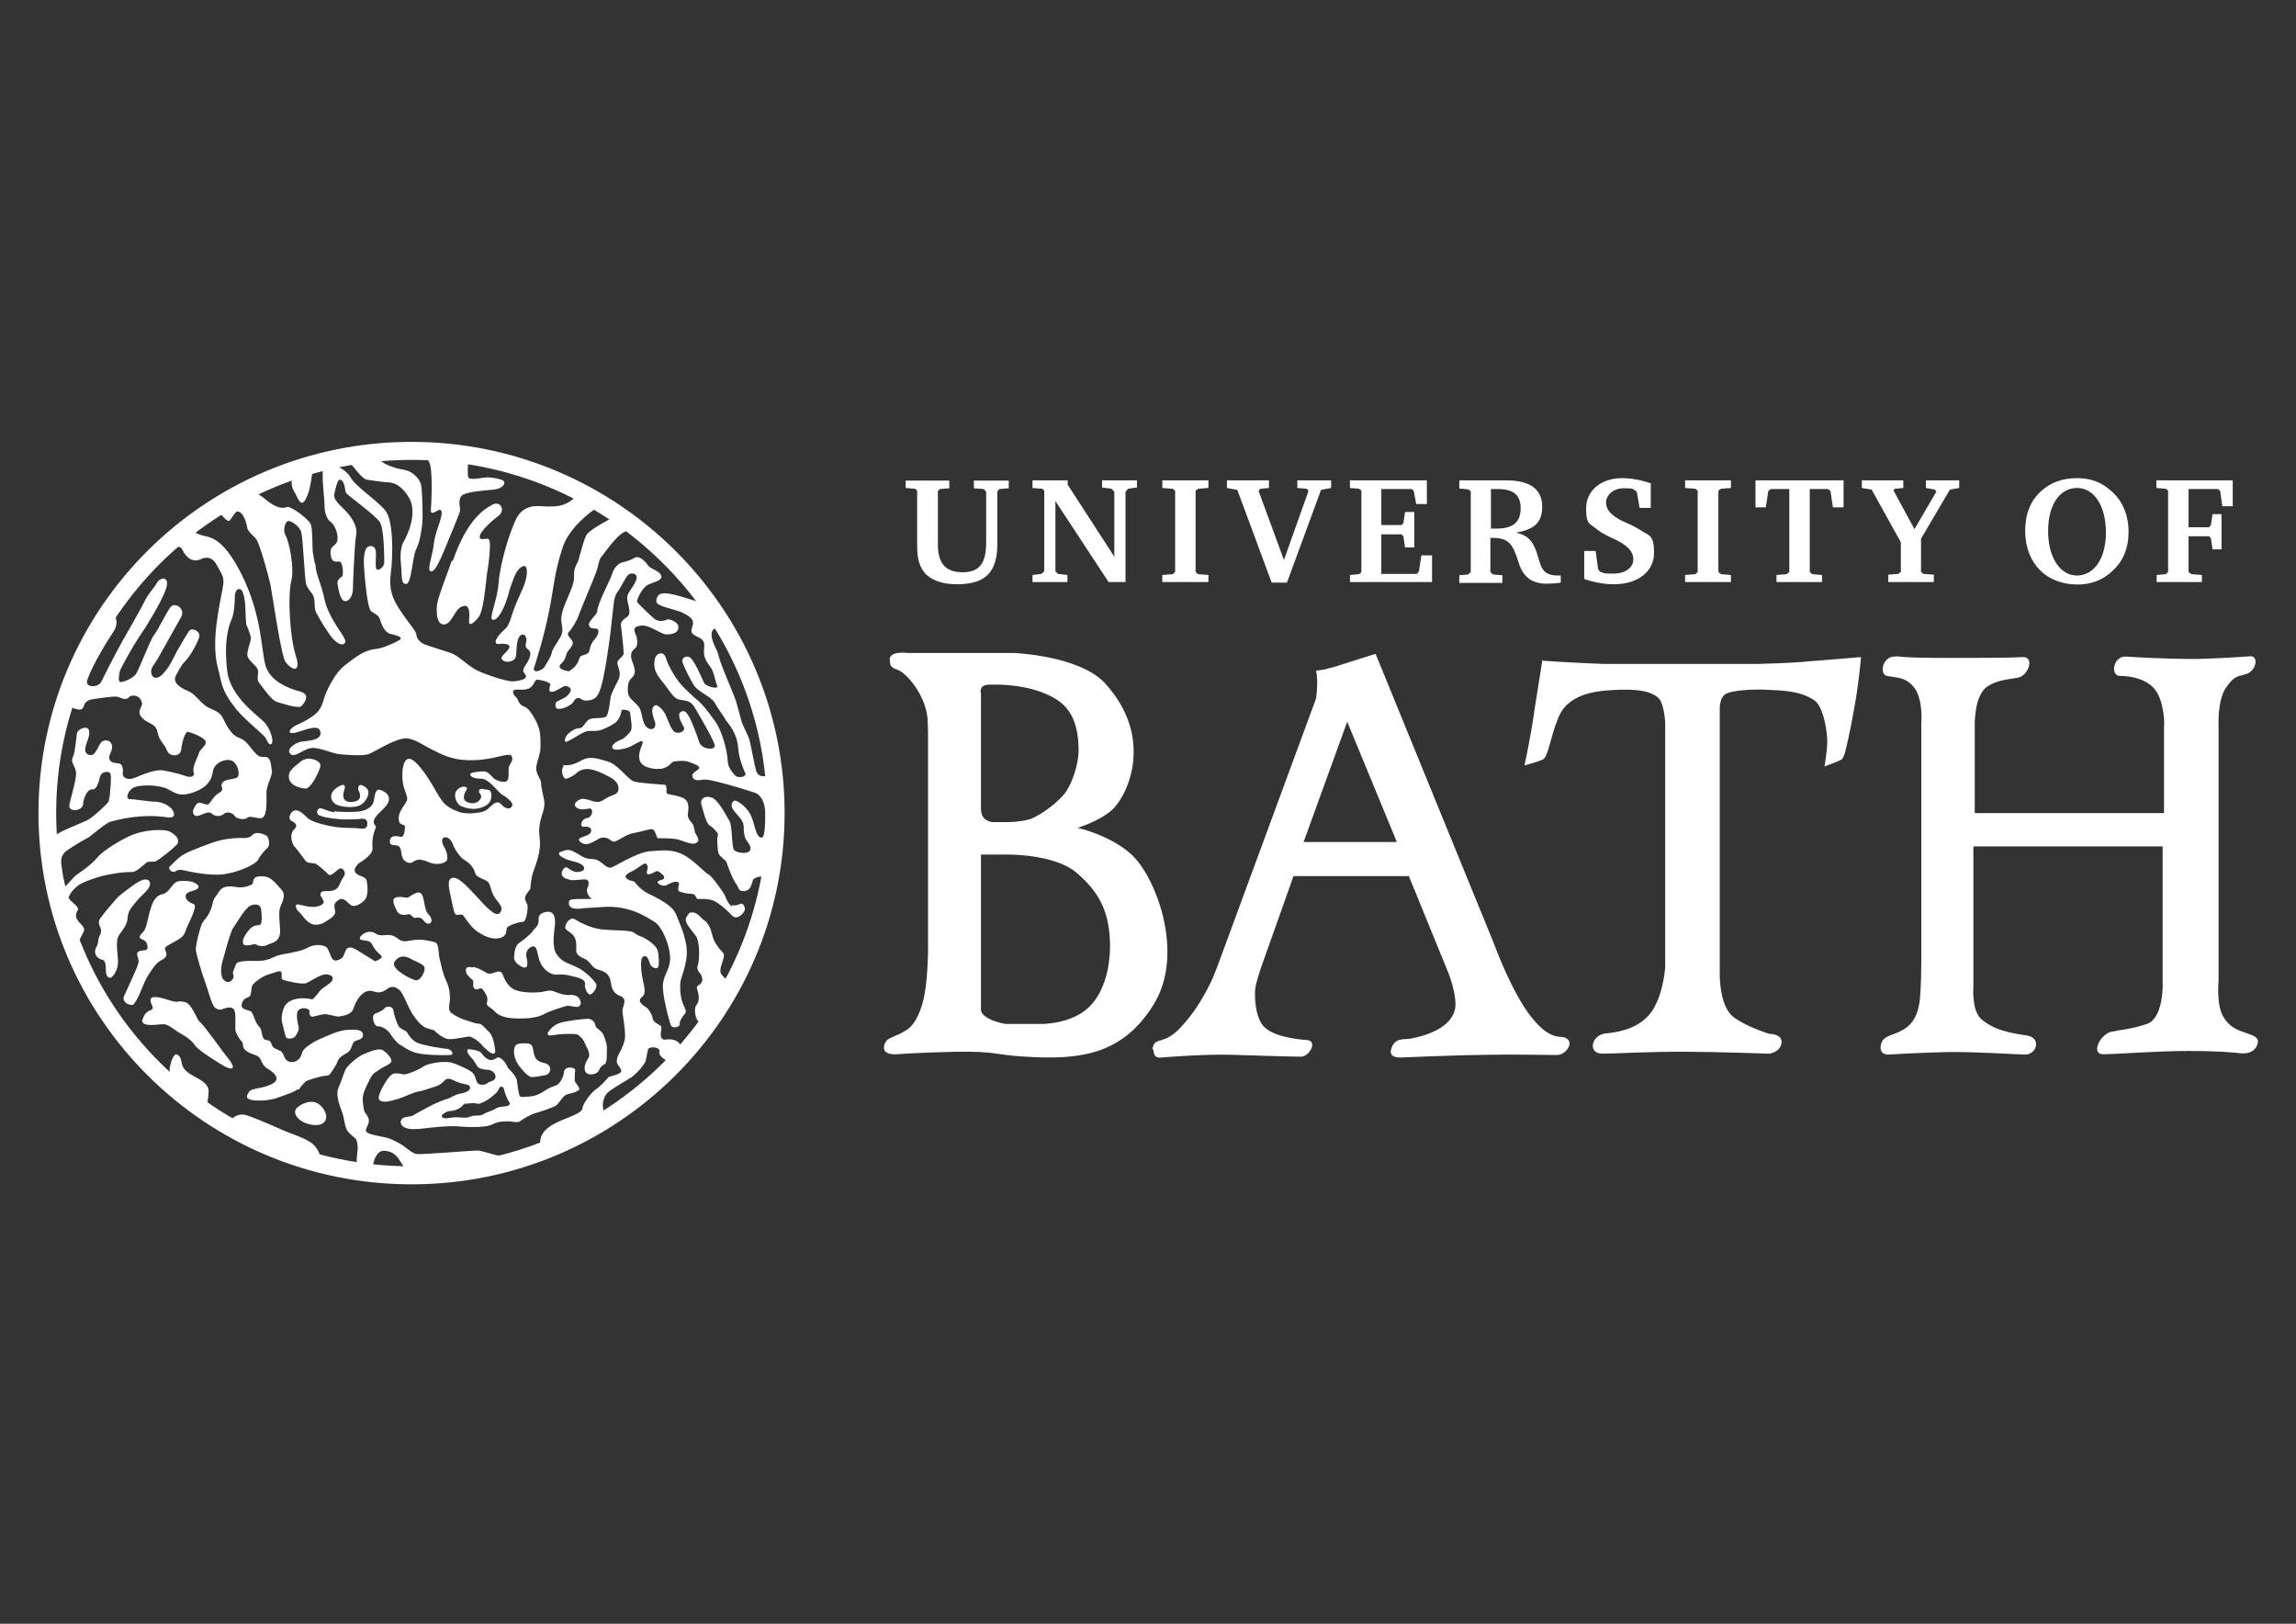 <?xml version="1.0" encoding="UTF-8"?> <svg xmlns="http://www.w3.org/2000/svg" id="Layer_1" version="1.1" viewBox="0 0 841.9 595.3"><rect x="0" y="0" width="841.9" height="595.3" fill="#333333" stroke="none"/><defs><style> .st0 { fill-rule: evenodd; } .st0, .st1 { fill: #fff; } </style></defs><g><path class="st1" d="M359.7,313.2v57.1c0,1.5,2.2,2.9,3.6,3.5,2.9,1.3,5.5,1.6,5.5,1.6h12.2s8.7.4,15.7-4.1c8.3-5.4,10.6-17.1,10.3-26.1-.4-12.2-4.9-18.9-12.1-25.1-8.1-7.1-25.6-6.8-25.6-6.8h-9.9.1ZM359.7,254v42.1c-.1,0,0,2.2.7,3.3,1,1.6,3.3,2,3.3,2h6.4s4.1-.1,7.3-1c2.3-.6,8.6-4.4,12.6-9,2.9-3.3,5.5-11,5.5-16.3,0-12.2-4.5-17.1-10.5-20-8.1-4.1-18.6-4.1-18.6-4.1h-3.8s-1.9,0-2.6,1c-.6.9-.4,2-.4,2M326.2,241.9c0-3.5,6.7-2.5,6.7-2.5h38.9s23.8.9,33.3,11c18.3,19.9,8.6,41.2,2.6,46.6-4.8,4.2-12.6,6.5-12.6,6.5,0,0,11.6,2.5,19.6,9.6,9,8,20,36.4,8.3,55.2-10.7,17.3-25.1,20-43,19.3-16.1-.6-13.1-2.3-29.8-2-13.8.3-21.1.9-21.1.9,0,0-5.7.6-4.9-3,.6-3.5,3.8-2.9,8.4-6,3.3-2.2,5.5-7.8,6.4-12.9,1.2-6.5,1.3-15.8,1.3-15.8v-80.7s-.1-1.5-.1-2.9c0-10-8.1-18.7-11-19.6-2.8-1-2.8-1.6-2.9-3.6"></path><path class="st1" d="M478.2,308.7h34l-18.2-44.1-16,44.1h.1ZM422.6,384.4c.9-4.6,3.9-.9,10.2-7.6,4.6-4.9,7.8-9.9,10.9-16.1,1.6-3.2,3.8-9.4,3.8-9.4l35.1-95.3s.4-3.3.4-5.7-.4-4.4-.4-4.4c0,0,1.7-.3,2.8-.4,1-.3,3.5-.9,3.5-.9l15.5-4.9,43.3,106s6.8,18.9,14.4,27.9c2.9,3.5,6.2,6.4,10,6.5,6.2.3,2.8,6.7-1.3,6.7s-15-.3-25.1-.1c-11.3.1-32.1,1-32.1,1,0,0-4.5.3-3.5-3,1.2-4.4,4.6-3.5,7.1-3.9,6.4-1.2,14.8-4.2,16.3-10.7,1-4.5-2.2-12.9-2.2-12.9l-14.7-36h-42.3l-12.1,34.1s-1.6,4.8-1.9,7c-.3,2.2-.3,10,2.9,13.8s11.8,4.9,16,5.2c4.1.3,1,6.1-2.2,6.1s-16.3-.4-25.7-.7c-9.6-.3-25.4,1-25.4,1,0,0-2.9.7-2.9-2.5"></path></g><g><path class="st1" d="M565.3,242.2s4.1.3,9.4.6c5.1.3,13.2.6,13.2.6h57.4c0-.1,9.4-.1,18.7-1,7.3-.6,18.4-1.5,18.4-1.5,0,0-.6,8-2.3,17.7-1.7,9.9-3.2,15.8-3.2,15.8,0,0-.7,3.5-1.7,4.1s-6.2,2.5-6.2,2.5c0,0,1.2-6.7,1-10.2-.3-4.6-1.7-12.1-4.8-14.1-5.4-3.6-11.9-3.5-17-3.8s-13.5.1-15.7,1.7-1.9,6-1.9,6v96.3s-.3,12.1,5.2,16.1c4.9,3.6,12.9,6,12.9,6,0,0,5.7,0,4.4,4.1-.9,2.8-4.4,3.2-4.4,3.2,0,0-20.2-.7-30.1-.7-14.5-.1-26.4.7-30.9.7-5.7.1-4.2-6.8.9-7.4,2.8-.3,10.6-.9,15.8-6.5,5.4-5.8,6.2-17.7,6.2-17.7v-89.7s-.3-6.7-2.3-8.9c-3.5-3.8-12.6-3.5-19.9-2.9-9.3.9-14.8,4.2-17.1,10.2-2.6,6.1-3.6,14.1-5.5,15-2,1-6.8,2.2-6.8,2.2,0,0,2.2-9.7,3.8-21.2,1.2-7.7,2.8-17.6,2.8-17.6"></path><path class="st1" d="M695.1,240.7c-4.9-.3-6.1,6.5-3.2,7.1,3.5.7,6.5.3,9.7,3.9,3.8,4.4,2.9,13.9,2.9,13.9v87s0,9.7-.6,14.5c-1,7.1-4.1,9.7-7.8,11.3-3.3,1.5-6.1,1.6-6.5,5.2-.4,3.5,3.3,3,3.3,3,0,0,9.1-.6,21.3-.9,12.1-.1,24.5.9,28.5.9s6.1-6.1.4-7c-6.2-.9-12.2-2-16.7-6.1-3.5-3.2-2.8-11.6-2.8-11.6v-51.6h69.4v51.6s0,11.6-5.8,13.5c-5.7,1.9-8.7,2-12.8,2.8-4.2.7-8,8.3-3.2,8.3s19.6-1.2,31.4-1.2,17.9.7,19.5.9c3.5.1,5.1-1.5,5.7-3.5.9-2.8-2.6-3.3-4.8-4.2-2.6-.9-5.4-1.9-7.6-5.5-2.8-4.2-1.9-13.4-1.9-13.4v-93.8s-.4-9,2.6-13.5c3.3-4.9,4.6-4.2,7.6-5.2,3.8-1.3,4.6-6.8,1.3-6.5-3.5.3-15.2,1-21.9,1-10.2-.1-21.2-.7-23.7-.9-4.6-.1-5.7,7.1-2,7.1s10,1,13.1,5.4c3.2,4.6,3.2,12.9,3,13.1v31.8h-69.4v-32.2s-.3-10.9,4.6-14.2c3.5-2.3,6.8-2.5,11-3.2,4.1-.6,6.5-7.8,2-7.6-4.5.3-16.1.3-26.3.3s-16.1-.1-19.9-.6"></path></g><g><path class="st0" d="M332.1,176.1v2.8l3.5.3.7.7v19.3c0,4.4.3,7.6,2.5,10.5,2.3,2.9,6.4,4.5,12.1,4.5,10.5,0,14.8-4.5,14.8-14.7v-19.3l.7-.9,3.5-.3v-2.8h-12.8v2.8l3.6.3.9.9v18.7c0,7.4-2.3,10.9-8.6,10.9s-9.1-3.2-9.1-10.3v-19.5l.7-.7,3.5-.3v-2.8h-16.1.1Z"></path><polygon class="st0" points="378.6 213.4 391.4 213.4 391.4 210.8 387.9 210.4 387 209.4 387 183.7 406.5 213.4 412.7 213.4 412.7 180.3 413.6 179.2 416.9 178.7 416.9 176.1 404.1 176.1 404.1 178.7 407.6 179.2 408.6 180.3 408.6 204.1 391.5 177.7 391.5 176.1 378.6 176.1 378.6 178.9 382.2 179.2 382.9 179.9 382.9 209.4 381.9 210.4 378.6 210.8 378.6 213.4"></polygon><polygon class="st0" points="426.2 213.4 443.1 213.4 443.1 210.8 439.3 210.5 438.4 209.7 438.4 179.9 439.3 179.2 443.1 178.9 443.1 176.1 426.2 176.1 426.2 178.9 430 179.2 430.9 179.9 430.9 209.7 430 210.5 426.2 210.8 426.2 213.4"></polygon><polygon class="st0" points="449.9 176.1 449.9 178.9 453.7 179.6 466.3 213.6 471.9 213.6 484.4 179.6 488.1 178.9 488.1 176.1 475.7 176.1 475.7 178.9 479.2 179.2 479.8 180 470.8 205.3 461.5 180 462.1 179.2 465.3 178.9 465.3 176.1 449.9 176.1"></polygon><polygon class="st0" points="495 213.4 525.1 213.4 525.1 203.6 521.2 203.6 520.3 209.4 519.6 210.4 506.5 210.4 506.5 195.9 513.9 195.9 514.6 196.6 515.2 200.7 518.6 200.7 518.6 187.7 515.2 187.7 514.6 191.8 513.9 192.5 506.5 192.5 506.5 179.3 517.7 179.3 518.4 180 519.3 184.8 523.2 184.8 523.2 176.1 495 176.1 495 178.9 498.4 179.2 499.2 179.9 499.2 209.7 498.4 210.5 495 210.8 495 213.4"></polygon><path class="st0" d="M546.7,179.3v14.5h2c6,0,8.9-2.3,8.9-7.4s-2.9-7.1-8.3-7.1h-2.6,0ZM535.3,176.1h17c8.7,0,13.2,3.3,13.2,9.6s-3.3,8.4-9.6,9.6c2.8.6,4.6,1.7,5.8,3.5,1.7,2.5,2.2,5.5,3.2,8.3,1.2,3,2.9,3.9,6.7,3.9h.7v2.6c-1.9.3-3.9.4-5.7.4s-4.5-.7-5.8-1.7c-2.9-2.2-3.5-4.8-4.4-7.4-1.7-5.2-3.2-7.7-8.9-7.7h-1v12.5l.9.9,3.5.3v2.8h-15.8v-2.8l3.3-.3.9-.9v-29.6l-.9-.7-3.3-.3v-2.8h.1Z"></path><path class="st0" d="M581,212.3c3.5,1.2,7.3,1.9,10.7,1.9,9.1,0,14.8-4.8,14.8-11.5s-1.7-6.2-5.1-8.4-6.2-2.9-8-4.1c-2.9-1.7-4.5-3.5-4.5-6s2.5-5.2,6.5-5.2,3,.3,4.1.7l.7.7,1,5.8h4.1v-9c-3.5-1.2-7.1-1.9-10.5-1.9-8,0-13.2,4.8-13.2,11s1.3,5.5,3.9,7.7c2.5,2,5.1,3,7.4,4.1,3.9,2,6,4.1,6,7s-2.8,5.2-7.3,5.2-3.3-.3-4.9-.7l-.7-.9-.9-6.7h-4.2v10h0Z"></path><polygon class="st0" points="617.9 213.4 634.7 213.4 634.7 210.8 631 210.5 630.1 209.7 630.1 179.9 631 179.2 634.7 178.9 634.7 176.1 617.9 176.1 617.9 178.9 621.7 179.2 622.5 179.9 622.5 209.7 621.7 210.5 617.9 210.8 617.9 213.4"></polygon><polygon class="st0" points="643.7 176.1 643.7 186 647.5 186 648.4 180 649.3 179.3 656.1 179.3 656.1 209.7 655.1 210.5 651.4 210.8 651.4 213.4 668.1 213.4 668.1 210.8 664.5 210.5 663.6 209.7 663.6 179.3 670.3 179.3 671.2 180 672.1 186 676 186 676 176.1 643.7 176.1"></polygon><polygon class="st0" points="682.7 176.1 682.7 178.9 686.3 179.5 697 198.8 697 209.7 696 210.4 692.4 210.7 692.4 213.4 709.1 213.4 709.1 210.7 705.3 210.4 704.4 209.7 704.4 197.5 715 179.5 718.4 178.9 718.4 176.1 706.2 176.1 706.2 178.9 709.5 179.5 710 180.3 702 194 694.3 179.8 694.8 179.2 697.9 178.9 697.9 176.1 682.7 176.1"></polygon><path class="st0" d="M761.6,178.9c-6.2,0-10.6,6-10.6,15.8s4.5,16.3,10.6,16.3,10.6-6,10.6-15.8-4.4-16.3-10.5-16.3M742.6,194.6c0-6.1,1.9-11,5.8-14.5,3.5-3.2,7.8-4.8,13.1-4.8s8.9,1.5,12.3,4.4c4.4,3.6,6.7,9,6.7,15.2s-2,10.9-6,14.5c-3.3,3.2-7.8,4.9-12.6,4.9-11.6,0-19.3-7.8-19.3-19.7"></path><polygon class="st0" points="790.8 213.4 807.4 213.4 807.4 210.8 803.5 210.5 802.5 209.7 802.5 196.6 810 196.6 810.7 197.3 811.3 201.4 814.6 201.4 814.6 188.5 811.3 188.5 810.7 192.5 810 193.3 802.5 193.3 802.5 179.3 813.3 179.3 814.1 180 814.9 185.6 818.7 185.6 818.7 176.1 790.7 176.1 790.7 178.9 794.2 179.2 795 179.9 795 209.7 794.2 210.5 790.8 210.8 790.8 213.4"></polygon><path class="st0" d="M195.3,341.5c-1.3,1.5-3.2,3-4.8,4.1-1.6,1-1.9,3.5-2,5.5,0,2,3.2,3.9,4.2,3.6,1-.3.7-2.2.3-4.1-.4-1.7.9-3.3,2.3-3.6,1.6-.3,1.5,1.7,2.5,5.1,1.2,3.5,4.1,5.1,5.7,5.2,1.6,0,3.2-.3,6.4.6,2.6.6,4.9,1.3,4.6,2.9-.3,1.7,1.2,4.1,2,3.8,1-.3,2.5-2.5,2.2-3.6s-4.1-5.1-7.4-6.5c-3.3-1.6-5.1-1.7-7.1-4.5s-1-7.6-.7-11.2-1.2-4.8-3-4.5c-2,.3-3.2,1-3,3.2,0,1.7-.9,2.5-2.2,3.8"></path><path class="st0" d="M173.4,354.7c-3-.7-2.6.9-2.5,1.7,0,.9,2,2.5,2.5,3s-.9,4.4,2.5,3c.9-.3,1.5.7,2.2,2,.9,1.2.6,2.6.4,3.6,0,.9,1.7,1.5,2.9,2.8,2,2.3,6.1,2.6,8.7,2.6s6.5,0,9.6-1.7c2.3-1.3,6.2-2.3,7.6-2.8,1.2-.6,3.9.7,4.9.1,1.3-.7.7-2.3,0-3.2s-2.6-1.2-3.6-1c-.9,0-2.2-.1-3.8-.7s-2.5-1.3-4.8-.7c-2.5.7-8.1.7-10.9-.4-2.8-1-4.2-4.1-4.9-6-.9-1.9-3.3.1-4.8,0-1.2-.1-3-1.9-5.8-2.5"></path><path class="st0" d="M188.6,386.5c0,1.6,1.3,3.8,1.9,4.5s2.6,3.3,4.1,3.8c1,.3,3.9-.4,5.2-.6,2.3-.3,2.9-3.6.1-4.4-1.9-.4-3.6-.9-4.1-3.5-.6-2.8-.4-3.8-3.2-3.8s-4.4.1-4.1,3.9"></path><path class="st0" d="M202.9,379.6c1.3-.6,7.7-.7,8.6-.4s2.5,1.9,2.9,3.2c.1.4,2.3,3.8,1.5,5.2s-1.7,2.6-1.5,4.5c.1,1.5,1.9,2.3,3.9,1.5,2-.9.9-2.2,3.5-3.5,1-.4.7-6,.7-6.7s-1-3.9-1.7-4.8c-.7-.9-2.3-1.7-2.5-2.6,0-.9-.9-2.3-2.5-2.5-1.6,0-8.1.7-10.7,1.6-2.5.9-3.6,2.6-4.1,3.3s0,1.7,1.7,1"></path><path class="st0" d="M252.5,335.1c-.4.6-1.5,1.5-.9,2.9.4,1.2,2.5,3.8,3.6,5.2,1.2,1.6,1.6,7.7.6,11-.6,2,1.6,2.6,1.7,4.6.3,2.2-2,2.3-2,3.2s1.7,4.1-.1,6.4c-1.3,1.5-.1,6.1.9,6.1,1.9,0,4.5-2.5,5.8-3.9,1.2-1.3,5.5-8.9,4.6-10.6-1.2-2.5-2.9-2.3-2.5-4.8.1-1.3,1.6-4.4,1.2-5.4-.4-1-1.2-1.2-2.5-3.2-1.5-2-1.9-4.6-2.3-5.8-.4-1.3-1.7-3-2-3.2-.4,0-.7-.4-1.5-1.2s-2.3-2.6-4.6-1.6"></path><path class="st0" d="M268.5,332.5c-2-1.5-2.6-4.4-3.2-5.1-.6-.9-4.2-6.2-5.5-6.8-1.3-.6-5.2-5.1-9.3-7.3-4.1-2-7.6-1.6-12.3-1.2-4.8.4-12.9,5.7-14.2,6-1.5.3-2.9-1.7-4.6-2.6-1.7-.9-2.6-.3-4.5-.9s-2.2-1.3-4.4-2.3c-2-1.2-3.2-.6-4.9,0-1.7.7.3,2,2.2,2.8,2,.7,4.6.9,6,2.3,1.3,1.6-.7,2.2-2,2.3s-2.8-.9-3.8-1.6-2.5,1.6-1.9,2.8c.6,1.2,1.9,1.3,3,1.7,1.2.4,5.4-.6,6.2,0,1,.6.4,2.5,0,3.2-.4.9.4,2.9,1.5,3.5,1.2.7-7.8-.3-8.1,1-.7,2.9,2.3,3,4.2,2.8,2.5-.3,1.3-.1,8.4-.6,9.9-.6,15.8,3.8,18.6,5.4,2.8,1.7,5.5,8.1,5.8,12.6.3,4.6-2.2,6.4-2.6,10.2s2.2,13.2,2.8,15c.6,1.7,3.5.7,3.3-.1,0-1,.3-1.7,1.2-3,1-1.3,1.5-1.5.6-3.3s-1.6-4.1-1.6-7.6,1-3.3,2.2-9.7c1.2-6.4-2.3-13.1-3.8-17-1.6-3.9-9.9-7.1-11.3-8.1-1.6-1-3-2.5-3.6-3.3-.6-.9-1.9-.4-3.2-1.6-1.3-1.2,1.6-2.3,2.5-2.8,1.9-1,4.1-3,4.6-2.6,1.7,1.2-.3,3.2.6,3.8,1.2.7,3.2-1.6,4.1-.9,1.2.9,3.6,2.5.7,3.2-2.6.7.3,2.2,1.6,2,.7,0,3.6-2.2,4.9-1.2,1,.9-1.2,3,.9,3.5.9.3,2,.6,3.9.7,1.9,0,1.7,1.9,2.3,1.9s3.5-.3,5.8.6c2.2.9,5.7,4.2,6.8,5.4,1.7,1.9,3.9-.4,4.5-1.5.7-1-.3-2.9-1-2.8-.7,0-2.5,1.2-3.6.4"></path><path class="st0" d="M206.6,281c-1.2,1.5,0,4.8,1,4.5,1.6-.4,3.2-1.5,3.6-1.9s2-2,5.1-1.6c2.9.4,7.4,2.9,8,3.3s2.6,1.7,2.5,3.9c0,2.2-2.3,2.2-4.1,3.2-1.3.7-2.2,1.7-3.8,1.6-1.6,0-4.4-1.6-6-1s-2.9,1.9-1.6,3c1.5,1.2,3.5.6,4.9.4,1.6,0,1,3.3-.9,3.5-2.2.3-2.9,3.3-1.3,3.2,2.9-.4,3.3,1.6,2.3,2.5-1,.9-3.3,1.3-3.9,1.9-.6.6,1,2,2.5,2s3.9-1.6,4.5-1.9c1.7-1,3.3-.6,4.9.7,1.3,1.2,4.4-2.2,7.7-2.8s6-1.6,7-1.5c1.5.1,1.6,3.2,2.3,3.3.9,0,4.5,0,6.5.3s5.4,2.2,7.1,1.6c2.5-.9.3-3,0-3.9s-.3-1.7-.7-2.8c-.4-1-1.9-2-2-3.5,0-1.5,1.3-5.5-2.3-6.7s-5.4-.9-5.5-1.7c0-.9.1-2.9-.6-2.9s-10.2-.7-11.3-1.2c-2.3-.7-5.8-6.2-9.6-7.3s-6.5-2.2-9.7-.4-5.1,1.9-6.7,1.7"></path><path class="st0" d="M171.1,289.4c.7-.9-1.5-1.7-3.3,0-2,1.9-.4,5.4,1.2,6.1s4.5,1.6,7.4.6c2.2-.7,3.8-1.9,3.8-4.5s-1.6-1.9-3-2.3c-1.5-.4-1.7.6-1.5,1.2s1.6,1.3,0,3c-1.5,1.6-4.2,1-5.2,0s.1-3.5.6-3.9"></path><path class="st0" d="M122.6,289.5c-1.9,1.9-1.3,4.1.3,5.2,1.2,1,6.2,1.7,8.7.7,2-.7,3.6-3.3,3.5-4.9,0-1.2-1-2-2.3-2.6-1.5-.6-1.7,1.2-1.2,2.2.6,1.2,1.2,3.6-2.5,3.9s-3.5-2.6-2.9-4.2c.9-2.5-.6-2.8-3.5-.4"></path><path class="st0" d="M157,335c-1.9-1.7-1-7.7-3.5-7.8-1.2,0-2.8,1.2-3.6,1.7-.9.6-1.7-.3-4.2,0s-1.2,2.8-.4,4.6c1.2,2.9,4.1,1.6,4.9,1.7.9.3,1,1.3,2,1.3s2-.6,3.3,1.2c1.9,2.3,4.2,0,1.5-2.6"></path><path class="st0" d="M109.9,279.5c-2.9,2.3-4.4,3.5-3.9,6,.6,2.8,4.8,3.6,6.1,3.6s3.2-3,4.1-4.9c.7-1.6,1.9-3.6.9-4.6-1.3-1.3-4.8-2.5-7.3,0"></path><path class="st0" d="M122.7,297.8c-1.9-.3-2.5-.6-4.4-1.3-2-.9-2.5,1.7-1.6,2.2.9.6,3.5,1.3,7.6,1.6,2.3.3,6,0,7.1,0,1.2-.1,3.2-.7,3.3,1.6.1,2.8-2.9,1.7-4.1,1.7s-5.2-.1-7.6-.4c-2.2-.3-7.7-1.5-9.7-2.9-1.3-.9-2.5-2.8-4.5-3.2s-3.6,3-2,3.8c.9.4,2.8,1.5,1.2,3-2.3,2.2-.7,5.7,0,6.5.9.9,3.5,4.5,4.2,5.4.9.9,3,.4,3.8,1,.4.3,3,2.2,4.2,3.6.9,1.2,2.5-.6,3.9-1.7,1.5-1.2,2.8,1.2,2.2,2.2-.6,1.2-.9,1.2-1.9,3.6-1.2,2.5-3.6,2.2-5.4,2.2s-1.5,1.6-1.5,1.6c0,0,1.2,1.7,1.2,2.5s-2,1.7-3.9,1.7-3.9-.6-5.4-.9-1,1.7.3,2.8c1.2,1,2.5,3.8,5.1,4.5,1,.3,3.2,0,3.9-.6,1.6-1,4.2-2.3,4.2-3.9s-1.2-3,1.3-4.5c1.9-1.2,3.3,1.2,4.4,1.9,1.2.9,3.2,0,4.9-1.6,1.7-1.5,1.3-5.2,1-7.1-.4-1.9-2.2-1.5-3.8-2.8-1.9-1.6,1-3.9,1-3.9,0,0,5.2-2.9,4.9-5.5-.3-2.8.4-5.8,1.2-7.4.4-1-1.7-1.2-.3-3.6,1.3-2.2,4.8-4.2,5.1-6.5.3-2.2-1.5-3.2-3.2-3.8s-2,1.9-2.3,3.9c-.4,2.3-2.6,3.5-4.8,3.9-1.6.4-7.8.4-9.7,0"></path><path class="st0" d="M141,369.7c-1.2,1.2-2.5,1.5-3.6,2-1.3.7-.4,4.9,1.5,4.6,1.2,0,3.2,1.2,4.1,2.6s2.5,3.3,3.2,3.8c1.6.9,3,2.2,6,3.2,3.3,1,10.3,1,12.6.9,2.3,0,.6-2.2-.9-2.3-1.5,0-9-1.3-10.9-2.2s-3.2-2.8-3.6-3.6c-.4-1-2.5-1.2-3.3-2.6s-1.6-4.2-1.9-5.8-2.5-1.5-3.3-.6"></path><path class="st0" d="M208,338c-1.6,2.8-.4,2.6,1.7,4.4s1.5,4.4,1.6,6.2c0,1.9,2.6,2.6,3.8,3.3,1.2.9,2,2.5,3.3,3.2s2.9.6,4.4,2.2.9,3.8,2,5.7c1.5,2.6,3.6,1.7,4.1,3.6.3,1.2-.6,2.8-.7,3.8,0,1.2,1,5.8,1,9.4s-2.8,6.7-3,8.7.6,1.7,1.5,3.6c1,1.9-4.4,2.3-4.8,3s-3.5,3.8-4.2,4.1c-1.3.7-4.9,5.1-5.1,7-.4,3.8-16.1,4.4-15.5,13.1.1,2.8-3.9,1.9-9.4,4.4-3.6,1.6-11.3-1.9-13.6-1.9s-19.9,1.5-22.2,1.3c-1.7-.1-4.6-2.9-5.7-3.5-2.2-1.2-3.8-2.3-7.3-2.9-3.6-.7-5.4-1.2-5.7-2s.9-2.2,1-3.3c.3-1.2-.6-2.6-1.2-3.3-.7-.7-1-4.2-1-5.4,0-2,1.7-5.2,2.8-7.4s2.3-2.3,3.5-3.3c1.2-1,4.6-1.9,4.2-3.3-.3-1.2-1.5-2.6-3-3.6s-4.5.3-7,1.3c-2.5,1-6.2,4.4-6.8,5.7-.6,1.2-1.6,4.5-2.6,6.7s0,5.5,1.5,9.4c.4,1.2.7,3.3,1.2,5.1.4,1.6,2,2.8,3.2,3.8s1,2.6,1.2,3.6c0,1-1,6.1.1,7.8,1.2,1.7,6.1,1.9,5.5.7s.7-7.3,3.8-7.3c6.1,0,6.2,6.1,8.9,7,.6.1,25.7.3,25.7.3,0,0,31.8-10.6,36.9-12.8s10.6-6.7,10-7.7c-2.3-3.5-.3-7.4.9-8.3,1.5-1.3,7.7-4.9,8.6-5.5,2.6-2,4.5-4.5,5.1-5.8.4-1.3.6-3.5,1-4.5.4-1,4.5-.9,4.1,1-.4,1.7,2.3,3,3.6,3.9,1,.7,3.5-2.8,3.9-3.3,1.7-2.2-.4-5.7-4.9-5.1-3.3.6-1.7-3.6-1.9-4.5,0-1-2.9-1.3-3.2-3.3,0-.7-1-2.8-1.9-3.6s-2.8-1.7-2.8-2.9,1.5-1.2,1.7-2.8c.3-1.5-.4-3.6-.7-5.2-.3-1.5-1.2-7.6.3-8.1,1.5-.7,1.9,1.2,2.5,2.8.6,1.5,2.8,1.9,3,.9.3-1,.3-3.8-.3-6-.6-2.2-4.8-4.6-6.1-5.1-1.3-.4-1.5-.7-2.8-1.5-1.3-.9-9.4-.6-12.5-1.2-3.8-.7-6.8-2.3-8.3-3.2s-1.5-1-3.3.4"></path><path class="st0" d="M116,404.3c-2.9-1.3-7.1,1.3-7.6,2.5-.9,2,1.5,4.4,4.4,5.2,2.2.7,5.4.9,6.5-1.2,1.3-2.2-1.3-5.8-3.3-6.5"></path><path class="st0" d="M76.5,400c0-2.9-3.8-4.5-5.5-5.5-6.2-3.2-3.3-5.8-5.7-7.7-2-1.7-3.6,5.7-3,6.5.6,1,.6,3.9,2,4.8,1.6.9,3.9,3.3,5.1,4.2.9.7,5.7,3.5,6.2,4.5,0,0,.9-4.1.9-6.8"></path><path class="st0" d="M84.4,410.8c.9.6,8,4.6,10,5.8,2,1.3,16.1,9,20.8,9.9,4.6.9,1.7-5.5-.9-7.4-3-2.2-6.5-2.9-11.6-5.2s-10.6-4.5-11.9-4.9c-4.1-1.5-6.4,1.9-6.4,1.9"></path><path class="st0" d="M52.1,373.8c-.4,3,5.7,1.7,7.8,1.7s4.1,2.3,6.7,3.6c2.6,1.5,3.8,2.6,5.1,4.4s9.4,6.8,10.9,7.6c3.8,1.7,3.2-.4,1.2-2.9-2.5-3-8.7-12.1-10.5-13.5-1.2-.9-2.9-7-5.8-7.4-2.9-.6-1.5.7-5.8-.7s-6.5-1.5-6.5.1,1.6,2.9.3,3.5c-1.6.7-2.6,1.3-3.3,3.9"></path><path class="st0" d="M48.7,368.5c2.5-2.6,3.5-7.7,5.8-11.2,2.2-3.5,3.3-4.6,4.9-5.4,1.6-.9,2-1.7,1.3-3.3-.6-1.2,0-1.6,2.5-2.9,2.5-1.5,4.1-1.9,4.9-4.6.6-1.9,4.6-8.9,3-9.6-1.6-.6-3.3-1.7-3-3.2s2.6-1.5,3.9-2.2.9-1.6-.4-2.3c-1.3-.9-4.6-1-6.2-.7-1.7.3-2.5,2.3-4.1,3.8s-2.8.4-4.6,2.9c-1.7,2.2-2.5,8.3-3.3,10.3s-1.3,1.6-2,2.9c-.9,1.5,1.7,1.2,2.3,2.6s.7,2.8-.7,2.8c-4.6.3-1.9,2.2-2.2,4.4-.3,2-4.6,10.6-5.4,12.6-.6,1.7,1.5,3.3,3.3,3"></path><path class="st0" d="M38.1,352.4c1.3.7,0,4.4,1.5,5.8,1.2,1.2,3.2-1.7,3.6-4.4.4-3.2-1.2-8.4.4-10.9,1.6-2.3,3-3.8,3.2-6.4,0-2.5,2-4.5,3.2-6,1.2-1.6,4.4-4.1,4.9-5.7s-.4-2.8-2.6-2.2c-2,.6-6.1,3.9-8.4,5.7-1.2.9-6.7,7.6-7.3,8.6-1.3,2.5,1.6,3.2-.1,6.2-.6,1.2-.4,2.8-1,3.8-1.6,2.6,0,4.8,2.8,5.2"></path><path class="st0" d="M64,319.7c1-.7,1.5-1,3-.7s9.7,2.3,15.2,1.5,11.6-3.6,12.5-5.4,2.6-3.5,3.5-4.4c.9-.9.4-3.9-.6-4.4s-3.6-1.6-4.9-.3-2.6,1.3-4.1,1.2c-1.5,0-4.8.1-8.3,1-2.8.7-10,3.5-12.5,4.8-2.5,1.3-4.6,3.9-5.5,4.6s.6,2.5,1.7,1.9"></path><path class="st0" d="M68.7,194.1l-8.4,7s5.5-1.9,6.5.3c1.5,3.3,4.1,4.9,6.8,3.6,2.5-1.2,4.5-.4,5.8,2,1.5,2.9,2.8,4.2,2.5,7-.6,5.1-4.9,20.2-2,30.9,1.5,5.4.9,7.8,6.8,15.2,3.2,3.9,9.7,9,10.5,10.2.9,1.2,1.2,3,2.2,2.5,1.2-.6,0-5.2-2.3-7.8-2.2-2.5-12.8-9.4-13.8-19.2-1.2-9.7.3-15.8,1.5-18.4,1.2-2.5,1.3-7.3,1.3-8.6,0,0,0-3.2,1.9-2.8,1.5.3,2,5.5,2,7.4s.3,5.5.3,5.5c0,0,1.7,3.9,1.7,5.1s-1.7,5.1-1.2,6.7c.6,1.7,2.8,3,3.6,4.5s-.6,3.6.6,5.1c1.2,1.5,4.5,6.4,6.4,7,2,.6,8,2.6,9.1,1.6,1.2-1.2,3.6-4.4-.6-5.4-4.2-1.2-10.7-3.6-12.5-9.4-1.7-5.8-1.2-18-8.7-33.3-7.6-15.2-12.5-13.6-15.1-14.7-2.5-.9-4.9-1.9-4.9-1.9"></path><path class="st0" d="M165.7,205.5c-5.2,14.5-5.8,15-5.5,19.6.3,4.5,3.2,4.8,5.1,2.2,1.9-2.8,2.6-4.9,5.1-5.2,1.6-.1,1.9,2.3,1.6,5.2-.3,3,2,.9,3.6-1.2,1.5-2.2,2.2-8.9,2.6-12.5.3-3.6,1-6.4,1.2-9.4s.7-6.7-.7-6.7-2.8.6-2.8-.7c0-2,5.2-6.5,7-7.8,2.5-1.9.6-5.7-2.5-3.9-3.6,2-9.3,6-14.4,20.6"></path><path class="st0" d="M25.4,329.3c0,1.3,4.1,2.9,3,4.6-2.3,3.8,3.5,5.2,2.3,7.6-1.2,2.2-1.9,4.8-3.2,4.1-1.7-.9-6.5-16.7-7.3-20.5-.4-1.9-1.7-13.5-1.5-16.1.1-2.6,3-3.5,3.3-3.8.9-.7,8.9-3.9,10-4.5,1.9-.9,7.1-5.7,7.7-6.7.6-1.2.7-4.1.9-6.4,0-2,.4-4.1-.7-4.5-1.5-.4-3,.4-3.3,1.9s-1.2,4.5-2.5,4.4c-2.3-.4-3.6,3.9-3.6,5.2,0,2.8-5.2,3.2-5.1.9,0-1.3,2.5-9,2.5-11.8s-2.2-3.9-1.2-6.1c.9-1.7,1.3-8.1,1.6-9.1,1.2-2,6.2-3.5,3.8,3-.7,1.9-1.7,4.4.4,5.2,1.3.4,2,.4,4.1-3.8,1.3-2.8,6.2-1.5,3.9,3.2-1.9,4.1,2.6,3.5,3.5,3.9,1,.4,1.2,2.3,1,3.6-.1,1.7,1.9,2.2,3.3,1.9,1.6-.3,8-3.8,11.9-3,4.5.9,6.4,1.5,7.8,2s3.6.6,3-1.5c-.6-1.9,1.6-5.5,1.9-6.8.3-1.5,3-2.9,2.5-4.4s-5.4-3.3-6.4-3.5c-1.3-.1-2.3,4.2-2.6,6.7s-4.2,2.5-5.1.3c-1.2-3-2.8-3.2-3.6-7.1-.6-2.8-3-2.8-4.9-4.4-3.3-2.6-.6-4.6-.7-5.8-.4-3.2-3.8-3.6-4.9-2.3-1.2,1.3-3.2-.1-4.4-.3-1.9-.1-6.5.6-8.6.9-2.8.4-3.2,1.7-3.6,2.9-.9,2.6-6.4-1-6.4-1,0,0,7-14.8,8.4-18.9,1.2-3.5,7.1-12.3,7.6-13.2.9-2.5,4.4,1.3,1.2,5.8-2,2.9-7.7,12.3-9.4,17.4-1,3,4.1,2.8,5.1.7.6-1.3,5.5-10.9,7.7-14.8s7.4-12.9,8.4-15.1,3.2-4.4,4.4-6.5,4.8-2.5,3.3,2.2c-1.5,4.8-8.3,15.5-10,17.9-1.6,2.3-6.7,11.2-7,12.5-.3,1.5-.6,3.5.1,3.8.9.3,4.6-1.2,5.8-2.8,1.2-1.7,5.2-12.5,6.7-14.4s4.5-8.3,6.1-10.3c1.7-1.9,5.5.7,3.8,3.8-4.1,7-8.4,15.4-10.2,17.7-2,2.6.1,6.5,3.3,3.3,2.8-2.8,4.1-6.1,5.4-8.6,1.5-2.5,3.5-6,4.4-7.3.9-1.5,4.2-.1,3.8,2-.6,2.2-3.3,7.1-5.1,8.9s-2.6,3.8-3.5,5.4c-.9,1.7,0,3,1.7,4.2,2.2,1.5,3.3,1.3,5.1,3s3.3,3.6,5.1,4.5,4.1,1.5,5.2,3.6,2.8,6.2,5.8,7.4c2.3.9,3,1.7,4.6,3.8,2.2,2.8,3,3.5,5.1,3.3,2.3,0,2.2,2.8,2.6,5.1.3,1.5-2,5.5-2,7.8s.4,8.6-1.5,9.4c-1.3.7-4.4-1-5.5,0s-3.9.4-4.6-.6c-1-1.5-3-1.6-3.9-.9-1.5,1.3-3.5,1-4.5,0s-2.8,0-3.9.4c-3.5,1.6-3-1.6-3-1.6,0,0,1-2.8,2.2-2.8s2.5.9,3.3.6c.7-.3,1.9-2.6,3-3.5s2.8-1.3,2-3c-.4-1.2.7-2,1.5-2.3,1.6-.6,3.6-.4,4.4-1.3.6-.7.4-3.8-1.5-5.5-1.9-1.7-7.3-.1-7.7,3.8-.7,5.1-5.4,7-8.4,7.8-3.8,1-5.1,0-8.1-1.6s-9.6-1.7-12.2-.7c-2.3.9-3.6,4.4-1.6,4.4s6.8.9,9,.9,5.7,1.2,6.8,3.5q1.3,2.8-2.6,2.2c-8.1-1.2-16,.4-20.5,1.7-1.6.4-7.3,5.4-8.1,5.8-.6.3-4.6,2.5-7.6,4.6s-2.3,4.6-1.9,7.3c0,.7.9,5.2,1.2,6,0,0,2.5-2.8,3.2-3.5.7-.9,5.8-3.8,8.4-7,2.3-2.9,9.3-6.8,11.5-7.8,6.1-2.9,13.1-2.6,14.7-2s4.9,2.9,2.9,5.1c-2,2-5.7,4.8-7.1,5.7s-3-.1-4.1.9-3.9,3.5-5.1,3.3c-3.9-.1-8.9,1-10.3,1.3-2.6.6-7.6,2.3-9.4,3.6s-3.5,3.5-3.6,4.8"></path><path class="st0" d="M207.1,392.8c-.3-2,3.8-1.6,3.8-.6s-.4,3.9,0,4.5,1.3,1.6,1.5,2.3c0,.7-.1.7-1.3,1.3-1.7.7-3.2.6-4.4,1.7-1,1-2,3-3.3,3.6-1.5.7-4.9,1.9-7.1,2.5-2.2.7-4.6,2.2-5.5,2.9-.9.7-2.3.3-4.2.1-1.9,0-3.8,0-5.8,1-2,1.2-7.6,1.3-12.1.9s-10.5.4-13.2.7c-2.8.3-5.8.6-7.6-.6-1.6-1.3-1-2.8.1-3.3s2.9-.4,3.5-.9c.6-.4,5.4-3,7-3.8.7-.3,3.9-1.9,5.5-2.2,1-.3,2.9-1.6,4.5-1.9,1.6-.3,3-.7,3.6-1.5.4-.4.6-1.6-1-1.9-1.6-.3-3-.7-4.1-1.2-1.2-.6-2.8-1.5-3.8-.4-1.2,1-1.7,1.9-4.1,2.5-2,.6-4.2,1.5-5.8,1.7s-5.1,2-6.8,2.5c-1.6.4-4.8,1.7-6.7,1s-.4-3,.1-4.4c.7-1.3,2.8-5.4,4.5-5.7,1.7-.3,2.9.3,3.9.3s5.1-1.6,6.8-2.8c1.6-1.2,7.4-2.3,10.5-1.5,3,.9,7,2.9,7.8,3.8,1.3,1.5,1,3.6,2.3,4.1,1.3.4,2.5.1,3-.4.7-.7,3-.7,3-2.3s-1.5-2.5-2.8-2.6c-1.5,0-3.3-.4-3.8-1.2s-1.6-2.6-2.3-3.3c-.9-.7-2.2-3-1-3s4.2.4,4.9,1.6c.9,1.3,2.5,2.5,3.5,2.3,1,0,1.6-.6,2.2-.9.7-.3,2,.7,2.9,2,.9,1.5.7,1.6,1.3,2.2s2.6,2.6,2.9,4.1.6,5.7,1.3,6c.7.4,2.9,0,4.2-.1,2.8-.4,4.5-2,6.2-2.9s2.6-.7,3.6-1.7c1.2-1,2.2-3.6,2-5.2M174.4,404.4c-1.5,0-4.2.3-4.2.3,0,0-.4.6-1.3,1.3-.9.7-2.3,1.2-3.5,1.3-1.2,0-2,.4-3,1.2-1,.7,0,1.5.9,1.5s2.8-.4,3.8-.4,3.6.3,4.2.1c.7,0,1.6-.7,3-.7s2.2,0,3.3-.7,2.9-1,4.2-1.9c1.5-.9,3.5-.6,4.4-1,.9-.4.9-1,.3-1.7-.6-.9-1.5-3.3-1.7-4.4s-1.6-1.3-1.9,0c-.4,1.3-3.9,4.1-6,4.9-2,.9-1.3.3-2.6.4"></path><path class="st0" d="M109.2,399.2c-.6.9-4.4,2.2-7.6,3.3-3.3,1.2-8.3,1.2-10,.6s-1-1.6-.3-2.8,4.1-1.3,6.2-2,3.9-1.5,3.9-2.9-1.9-2.8-3.6-3.8c-1.6-1.2-1.7-2.2-2.3-3.3-.6-1.2-1.9-1.5-3.3-2-1.3-.6-2.2-1-2.8-2-.6-1.2,0-1.9-.9-2.6-.7-.7-2-2.8-2.2-4.1-.1-1.2.3-6-.4-7.3s-2.3-1-3.6-.6c-1.3.6-2.3.7-3.5-.3-1.2-1-2.5-6.5-3.5-9.1s-3.6-11.2-3.5-12.3c0-1.2.7-4.4,1.3-6.4s.7-3,2-4.5c1.3-1.3,2.6-4.2,2.9-6s1.3-2.6,2.6-4.6c1.2-1.7,3.6-1.7,6-1.3s4.8-.3,5.8-1-.7-3.3,4.4-2.9c2.8.3,4.2,2.5,6.2,4.6,2,2.2.7,4.2,0,6.1-.9,1.9-.6,3.9-.3,8.7s-2.9,4.8-4.6,5.7-3.6.3-4.1-.1c-.6-.4-1.2.1-3.2.3-2,0-1.6-.6-1.7-1.7,0-1.2,2.2-4.4,3.5-5.1,1.3-.9,2.5-.3,3-1,.6-.7.4-4.6,0-6s-2.6-1.5-4.1-.6c-2,1.3-4.8,6.4-5.8,7.7-1.2,1.2-3.6,11-4.1,12.5-.4,1.3-1.2,5.5.7,7.1s3.8-.9,3.3-2c-.6-1.2.4-2.2.9-3.9.4-1.6,5.5-1.3,8.1-1.3,3.8,0,5.8-1.6,7.3-2,1.9-.6,3.9-.7,5.7-1.2,1.2-.3,2.9-.4,5.7-1.9,2.8-1.3,5.2-.6,6.2-.1s1.7,3.8,2.5,4.6c.9.9,2.3.3,3.3-.4s1.2-3.3,2.3-3.8c1.7-.6,3.5,1,5.2,2,1.7,1,4.1,2.5,4.5,2.8.4.3,2.2-.7,2.6-1.2.4-.6-1-1.5-1.9-2.5-1-1-1.3-2.2-2-3s-2.2-.7-3.5-1c-1.2-.3-.3-1.7,1.2-2.5,1.3-.7,2.8-.6,3.8,0,1,.6,1.5,1,4.1.7,2.8-.3,3.9,1.2,5.2,1.9,1.3.7,2.5.3,5.2-.1,2.5-.4,6,.4,7.6.9,1.5.6,1,3.9,1.7,6.4.6,2,.6,3.8,2.5,8.1.9,1.9,1.3,4.6,1.2,6.4,0,1-.9,3.6.3,4.8.9.7,2.9,2,5.4,2.8.6.1,3.5,1.3,4.8,1.3s2.2,1.6,3.8,3,2.2,5.7,2.3,7.1c0,1.5-1.5.9-2.6-.1s-1.3-1-2.6-2.5-3.6-2.8-4.4-2.8-6.2,1.3-8,.9c-1.6-.4-4.1-2.3-4.5-2.9s-2.8-.7-3.9-1.5c-1.3-.7-3.3-2.9-4.8-5.5s-3.2-7.3-4.4-8.1c-1.3-1-2-1.3-3.5-.9-1.3.6-2.8,2.6-5.8,1.5-3.2-1.2-6,2-7.3,5.7-.4,1.3-.9,2.9-5.7,3.5-1,0-3.8-.9-4.9-.9s-3.2.7-4.4.9c-1.2.3-1.5-1.3-1.3-2,0-.9-2.2-1.5-3.6-.7-1.9.9-.6,5.4-.4,6.5.3,1.2-.9,3.2-1.6,3.8-.9.6-2.8.6-3,0-.3-.7-1-3.5-1.2-4.4-.3-1-.9-3.2.4-6.4,1.3-3.3,5.7-3.6,7.3-3.5,1.6,0,3.2.4,3.2.4,0,0,1.7-1.6,2.6-3,.9-1.3,3.9-2.6,4.6-3.9.7-1.3-.3-2.2-2.3-2.3-2,0-5.5,2.5-7.1,3.2-1.6.7-8-.9-8.7-1.2-.9-.4,0-2.6-.7-3-.7-.4-1.9.3-4.4,1s-6,3.3-6.2,4.4c-.4,1.2,0,3.8-1.6,4.1-1.3.3-2.2,1.7-2.2,3s2,1.5,3.2,2,1.5,3.9,3,5.4c1.3,1.3,1,2.6,1.6,4.1.4,1.3,1.5,1,2.3,1.3.7.3.7,1.2,1.3,2.2.4.7,1.7,1,2.8,1.6,1.2.6,1,2,2.2,3.3,1.2,1.2,3.2.9,4.2,0,1.2-.9,1.3-2,1.7-3s2-2.2,3.6-3.2c1.5-1,3.3-1.7,5.4-2.6,2.6-1.2,5.1-2,7-2.2,1.9,0,6-.7,6.2,1.7.1,2.3-2.8,1.7-3.5,2.9-.6,1-.9,3.2-2.5,3.9-1.6.9-2.8,1.6-3.3,3s-2.3,4.1-2.9,4.8-2,.4-2.9.7c-1.9.4-4.4,1.2-5.4,1.6s-2.6,2.6-3.2,3.5M144.6,353c-1.3,2.2,6.5,6.4,8.1,6.4s3.2-3.3,3-4.5c0-1.2-2.9-2.3-4.2-2.9-2-1.2-4.9-2.6-7.1,1"></path><path class="st0" d="M284,293.9c.4,1.3-1.3-10-1.3-10,0,0-4.5,2.3-5.5-1.5-.6-2-2-10.2-2.6-11.8s-2.5-5.1-2.8-6.5c-.4-1.5-1.5-5.7-2-7.3s-4.1-9.9-4.9-12.2c-.9-2.2-1.6-4.9-1.9-5.8-.6-1.3-4.2-7.6-.3-8.6,3.6-1-3.8-9-5.4-9.3-3.6-.7-11.9-4.2-15-3.2-1.2.3-2.2,2.5-1.3,3.5.9,1.2,7.4,2.5,9,3.3,1.3.7,4.4,1.9,4.1,4.1,0,1.2-1.5,2.9.3,4.1,1.6,1.2,4.2,1.2,3.8,4.6-.4,3.6.6,4.9,2.2,7.1,1.5,1.9,1.7,5.1,2.6,7,.7,1.5-4.2.4-4.9-1.2-.9-1.9-3.3-7.6-4.9-9-1.3-1.2-3.3,0-3,1.3.3,1.5,3.2,7.3,4.5,9.1,1.7,2.2,6.2,3.9,7.4,6.1,1.2,2.2,3.3,4.9,4.1,6.4.9,1.3,4.1,4.5,4.5,10.3.3,3.9,2,7.8,2.6,9.1s-2.6,1.9-3.6.9c-1.6-1.6-2.8-3.3-2.9-5.8-.1-3-1.9-10.5-4.6-14.2-3.2-4.5-4.8-6.2-6.1-7.4-1.5-1.2-5.7-5.1-7-6.8-1.6-2-4.1-6.1-4.9-8.9s-3.6-2-4.1.4c-.4,2.3-.4,4.4,2.6,8,3,3.6,4.1,6.4,6.5,6.8,2.5.6,3.9,0,5.8,3.3s6.8,11.6,7.1,13.5c.3,1.9-4.9,1.5-5.7-1.2-.7-2.3-2.8-7.8-3.6-9.1s-1.5-3-3.2-2c-1.6,1.2.6,4.4,1.2,5.7.6,1.6-2.5,2.8-3.9,1.2s-2.3-5.1-3.2-6.5c-.7-1.3-2.6-3.2-3.5-2.8-1.9.9-.7,4.1,0,6.2.6,2.2-1.2,3.2-2.8,2-2.2-1.6-1.7-5.8-3.2-7.7s-3.6-3-3.9-4.9,0-4.6,1.2-5.5c1.9-1.7,1.2-3.5.9-4.6-.3-1.2-1-2.2-1-3.6,0-2.2,1.3-2.3,1.9-3.3.6-1.2.4-3,0-4.1-.4-1.3-1.6-2.9.6-3.5s3-.1,4.5.4c1.5.6,4.8,2.6,5.8,2.6s5.1,0,4.5-3.2c-.1-1-3-2.8-4.2-2.2s-3.3.7-4.5-.3c-1.6-1.3-6.1-5.7-6.4-6.2-.3-.6,2-5.7,4.4-6.5,2.2-.9,5.2-1.5,4.4-3.3s-4.1-2.3-4.9-3.8c-.9-1.3-3.2-3.6-4.8-2.6s-3.6,1.5-4.6,1.7c-1.2.3-3,1.9-3.6,4.1s-5.4,10.9-5.5,13.8c0,1.2-3.6,3.9-3,5.2.6,1.5,1.6.9,2.8,1.2s.6,2.5-.9,4.1-1.6,3.6-1.9,4.4c-.7,1.3-3,.9-3.5,2.2-.7,2.6-2.2,3.9-3.9,4.9-2.2-.3-4.5-1.2-2.8-2.8,1.9-1.7,1.5-3.3,2.5-4.6.9-1.2,2-2.3,1.7-3.3-.3-1.2-2.5-2.5-1.5-3.6,1.2-1.2,3-4.1,3.9-6.7.9-2.5,5.2-12.6,6.1-15,.9-2.2.9-4.4,1.9-5.8,1.2-1.3,6.2-9.1,9.7-9.7s5.4,0,6.2.1h2.2l-7-6.1-2.6-1-3,1.5s-9,4.6-10.6,6.7c-1.3,1.6-3,9.7-3.6,10.6s-1.2,2.5-1.2,3.9.3,2.5-1.3,6.4-2.8,6.1-3.3,9.1,1.2,4.8-.3,7.6c-1.6,2.8-3,4.4-3.3,6-.3,1.5-1.7,3.5-2.5,4.9-.6,1.5-4.9,3-3.9.3.9-2.8,3.5-10.9,5.4-20.3,1.9-9.4,1.9-14.2,5.1-23.8,3-9,14.5-15.7,14.5-15.7l2.9-1.7-15.2-7.7-18.9-7.6-22.9-3.9-24-.7-26.1,3.8-25.1,10-12.8,8.9s4.2,5.4,5.1,5.1,2.2-3.6,3.3-3.5c2.3.4,3.2,4.5,3.5,6.1.3,1.5,2.5,3,3.3,4.1,1.3,1.9,4.6,13.8,5.2,16.8.6,3,3.9,26.1,5.5,28.2,2.8,3.6,5.7,3.6,3.8-2.2-2.3-7.1-3-22.4-1.7-27.4s-.9-14.8-2-16.6c-1.2-1.9-.3-4.8.6-5.4.9-.6,4.5,1.7,5.1,4.1.6,2.5,1.2,16.4,1.7,18.7.6,2.3,2.2,3.2,2.8,4.8.7,2,0,3.9.9,5.8s4.6,8,6.2,9.7c1.9,2,3.9,2.8,4.5,1.2.6-1.7-6.1-8.1-7.7-16.1-1-5.1-3.2-9-3.2-12.2-.7-1.7-.6-3-.9-4.1-.4-1.2,0-9-.9-10.9s-7.4-6.8-8.7-6.2c-3.2,1.3-7.1-2.2-8.7-3.5-1-.9-4.8-2.8-4.8-2.8,0,0,8.7-3.2,10.9-4.1,2-.9,5.7-3,5.7-3,0,0-2.6,3.9-.6,7.4,1.6,2.6,2.6,6.7,4.5,2.9,2.9-5.5,1.5-14.1,5.2-15.5,1.7-.6,9.4,1.3,11.3,2.9.9.7,3.9,5.4,6,5.7,2.8.4,6.2.9,8.3,1,3.8.4,6.5,4.4,7.6,6.8,2.5,6.8-2.9,15.5-2.9,15.5,0,0-1.2,2.6-.7,7.3s-.1,7.6,1.9,7.6,2.2-9.1,3.6-12.5c1.6-3.3,1.9-6.4,2.3-9.1.4-3,0-13.2-.4-14.8-.3-1.5-2.5-4.9-6.5-5.5-3.9-.6-10.3-3-8.9-5.5,1.6-2.5,11.6-1.2,13.1-.9,1.6.3,5.1,1.2,5.8,5.4.7,4.1.3,13.9.1,15.7-.1,2.8,2.8-.6,3.6.1,1.5,1.3-1.9,7.1-2.5,12.3s-2.8,9.9-1,10.2c1.9.3,4.9-8.1,8-15.5,3-7.3,2.6-6.5,2.6-7.4s-.9-3.8.9-5.1c1.9-1.2,7.8-1.7,11.5-2,2.6-.3,4.1-1.6,3.8-2.8-.3-1.2-5.2-1.7-6.4-1.7-1.9.1-5.8,1.2-6.7.1-.6-.6,0-7.7,0-7.7,0,0,10.2,1.7,13.9,2.6,2,.4,13.8,5.5,17.4,6.7s12.5,5.2,12.5,5.2c0,0-3.5-.7-5.4,1-3.2,2.8-6.4,2.8-9.3,2.8s-8.9-1.6-11.9,5.1-5.7,16.8-6.2,23.2-3.6,12.6-2.2,13.2c1.9.6,4.5-4.5,5.7-8.9.7-3,2.2-6.8,3-8.3.9-1.7,3.9-4.4,3.9-.4s-2.3,7.6-4.2,12.3-2,7.4-4.1,9c-3.2,2.8-4.2,5.5-1.9,5.2,1.9-.3,4.6,0,3.6,1.7-1.3,2-3.6,3-2.3,4.2,1.2,1.2,4.6.7,4.9-1.5.3-2.2.1-6.1,1.5-7.4s2.8.4,2.2,2.5c-.9,3.2,2.5,1.7,1.3,5.5-.4,1.5-2.8,4.2-2.3,5.1.3.9,3.5,2.9-3.6,3.6-2.2.3-11.5-2.9-14.1-4.4-3.3-1.9-6.2-5.1-8.9-6-2.9-1-8.9-2.8-9.7-3.2-1.7-.7-2.9-2.3-2.9-3.5s-3-4.5-5.2-7.8-5.2-7.3-4.2-14.5c.9-7.3.9-19.5-1.9-23.1-2.8-3.6-11.2-9.1-12.8-12.2-1.7-3-6.2-5.2-8.9-5.2s-.6,12.2-.7,15.5c0,3.2,1.3,5.4,2.3,6,1,.6,2.6,3.5,2.5,6.1-.1,3.2-3.2,1.9-2.5,6.1.4,2.9,2,2.2,3.2,2.3,1.2,0,1.6,4.8.9,5.5-.9.7-1.9,1.3-1.6,2.9.3,1.5.9,6.1,2.8,6.1s2.8-2.8,2.8-4.2.6-17.3,1.2-20c.6-2.8-1.2-5.7-2.8-7.7-1.6-2.2-5.8-4.8-5.2-7.4.6-2.8,1.3-5.7,2.3-5.2,1.7.7,1.5,3.9,2,4.8s10.3,7.8,12.3,10.6c1.7,2.3,1.7,13.2,1.7,15s-2.8,3.6-3,1.9c-.6-3,1.2-7.8-1.9-8-2.2-.1-2.8,3-2.5,7.8.3,4.8,1.3,15.2,2.6,16.1,1.2.9,2.8,1.3,3.3,3.2.6,1.9,1.6,4.5,3.8,5.1,2.6.6,4.9,1.3,3.2,2.3-2.6,1.5-6.4,3-8.3,3.2-5.2.4-9.1,4.2-11.6,6-3.3,2.5-5.8,7.4-7.3,11-.3.6-.9,4.4-3,6.4-2.5,2.3-6,3.9-7.6,4.6-2,.9-3.8,3.3-.7,2.8s9-3.8,9.6-.3c.6,3.2-5.1,3.2-7,3.5-1.9.3-6,2.8-3.9,4.6,1.5,1.5,5.4-2.5,8.3-2.3,3,.1,6.8,2,9.6,2.3,2.8.3,8.3.7,10.6,0,2-.6,10-6.1,14.2-5.8,3,.3,6.4,2.8,9.1,4.1,3.5,1.7,7.3,4.1,15.2,3.9,8-.1,13.4-3.3,14.1-1.3.7,1.9-1,2.3-1.2,4.4-.1,1.9.3,3.6-.6,4.5s-4.2-.1-5.1-1.2c-.9-.9-2-2.3-3.3-2.3s-5.4.3-5.1,1.2c.3.9,1.6,1.5,4.2,1.5s6.1,4.9,7.3,5.7c1.2.6,4.6,3,3.9,4.2-.6,1.2-1.3,1.2-2.5.7-1.5-.6-1.6-2.2-3.2-1.9s-3,2.8-4.8,3.3c-2.2.7-6.4,1-8.6.3-2.9-1-5.1-2.2-6.5-4.1-1.7-2.2-3.2-5.4-5.4-8.7s-5.2-7.1-7-6.8c-1.9.3-2.5,4.2-2.2,7.7.3,3.8,2.2,6.1,1.6,7.6s-2.9,3.8-3,6.2c-.1,3.6,2.3,2,2.3,3.5s-.4,3.9-1.6,3.6-3.6-.7-3.9,1.2c-.3,2.2,1,1.6,2.6,2,1.6.3,1.5,2.6,1.7,3.5s.6,2,1.9,2.6c2.3,1,2.6-1.3,5.1-.9,2.3.4,2.6.9,4.1,1.3,2,.6,4.8,0,5.4-1,.6-.9,0-3.3-.7-4.6-.9-1.2-1.6-3.6-.1-3.9,1.9-.3,2.9,2,3.2,2.9s1.5,2.8,2.6,4.1c1,1.2,2.2,1.5,3.5,2.8s1.7,2.5,2,3.5c.4,1.5,3.8,2,4.8,3.2.9,1.2.9,3.6,2.5,5.8s3.2,3.5,1.7,5.4c-1.6,1.9-5.7-3-8.6-6.1-2.5-2.6-6.1-6.8-8.3-6.8s-2.2,2.3-1.2,6.5c.9,4.2,1.3,6.7,2,7,.6.3,1.6-.1,2.3,0,.6.3,2.8,4.4,5.5,6.2,2.8,1.9,5.8,3.2,8.6,2.3,2.8-.9,1.7-3.2,2.5-3.9s3.9-1.9,5.5-1.9,1.9-4.8,1.9-5.7-1.3-2.3-.9-3.5c.3-1.2,1.9-2.6,1.9-3.2s.3-4.1,1.2-6.4c1-2.8,2.8-7.4,2.2-11.8-.3-2.5-.3-4.6.6-7.7.9-3,1.5-4.4.9-7-.6-2.9-1-4.4-1-5.8s-2.2-3.3-1.7-6c.1-1.2,1.5-4.6,1.5-7,.1-4.8-.3-6.5-1.2-8.6-1.3-2.9-3.3-5.7-4.4-6.1-2.9-1-2.2-2.6-3.3-3.5-.7-.6-2-2.5-.4-2.8,1.6-.3,2.6.3,4.8-.4,2.3-.9,2.2-3.3,3.3-3.3s5.1.9,4.8,1.9c-.4,1.2-1.3,4.1,3.2,1.5,1.3-.7,2.2-1.6,3.6-.7,1.6.9.1,2.5-.7,3.3-.9.9-4.1,1.9-4.1,2.5s-.6,2.2,1.2,2.2,4.1-1.3,4.8-2,1-2,2.3-2,.9,1.2,3.6.9c2.8-.3,3.8-1.5,5.1-6.4,1.2-4.8,2.6-14.4,3.2-19.7.6-5.5,1-9.4,1.2-10.6.3-1.5,1-3,1.6-3.6s2.5-4.8,3.6-5.8c1.2-.9,3.9-.6,2.8,2.2-1.2,2.8-3,4.1-3.2,6.1-.1,1.9,1.2,4.5.7,6.1-.3,1.5-3.3,1.9-3,4.2.3,2.5,1,8.7,1,10.2s-2.9,2.2-2.2,4.2c.6,2.2,1.2,3.5.3,5.4-.9,1.9-2.5,4.9-2.8,6.1-.3,1.2-.7,7.1-1.9,7.6-2,.9-4.9,0-6.4,1.2-1.2.9-1.9,3-3.3,3s-2.8.9-3.9,1.9c-1.2.9-2.2,3.8-.3,2.9s6-3.8,7.6-3.8,3.5,0,4.4-.3,3.9-1.5,5.5-2.8,2.2-3.8,2.2-4.4,3.2-.3,3.2.9.9,5.2.3,6.4-2.8,3-2.8,3c0,0-4.4,1.6-4.1,3.2.3,1.5,3.8.7,5.7.1s4.8-2.9,5.4-2.3c.6.6-2,3.9-1,7,.9,3,6.7,3.6,8.9,2.8s2.5-2,3.3-2.3c.9-.3,4.1-.6,5.7,0s3.9,1.3,3.9,2.2-3,1.7-2.5,3.2,1.7,1.5,3.5,1.2c1.9-.3,3.9.3,6.4.9,2.5.6,10,2.8,13.2,3.9,1.7.6,3.6,3.2,3.6,7.4s-.1,8.9-1.3,9c-2.3,0-2.5-5.4-4.1-8.4-1.6-3.3-5.5-5.7-6.1-5.1-.6.6-1.7,1.7.4,4.1,2.2,2.5,3.2,3.6,3.2,5.5s.3,3.2.6,4.1c.4,1,2.2,2.8,1.9,4.1-.4,1.9-4.6,1.5-6,.3-.9-.9-.7-9-1.6-10.5s-3.8-7.3-6.2-8.6c-2.5-1.2-5.1,0-4.1,2.8.9,2.8,1.6,6.4,3,7.3,1.6.9,3,3,3,3l-.3,1.9s0,4.2.6,5.5c.6,1.2,2.5,2.2,2.8,3,.3.9,1.9,5.5,3.3,7.6,1.6,2.2.9,3,3,3s2.8-1.7,3.3-3.8c.6-2.2,7.1-1.6,7.1-1.6l2.2-21.5-1-6.4v.9Z"></path><path class="st1" d="M14.1,298.1c0-75.2,61.3-136.1,136.8-136.1s136.8,61,136.8,136.1-61.3,136.1-136.8,136.1S14.1,373.2,14.1,298.1M58.8,206.5c-23.5,23.5-38.2,55.8-38.2,91.6s14.5,68.1,38.2,91.6c23.5,23.4,56.2,37.9,92.2,37.9s68.5-14.5,92.1-37.9c23.5-23.5,38.2-55.8,38.2-91.6s-14.5-68.1-38.2-91.6c-23.5-23.4-56.2-37.9-92.1-37.9s-68.5,14.5-92.2,37.9"></path></g></svg> 